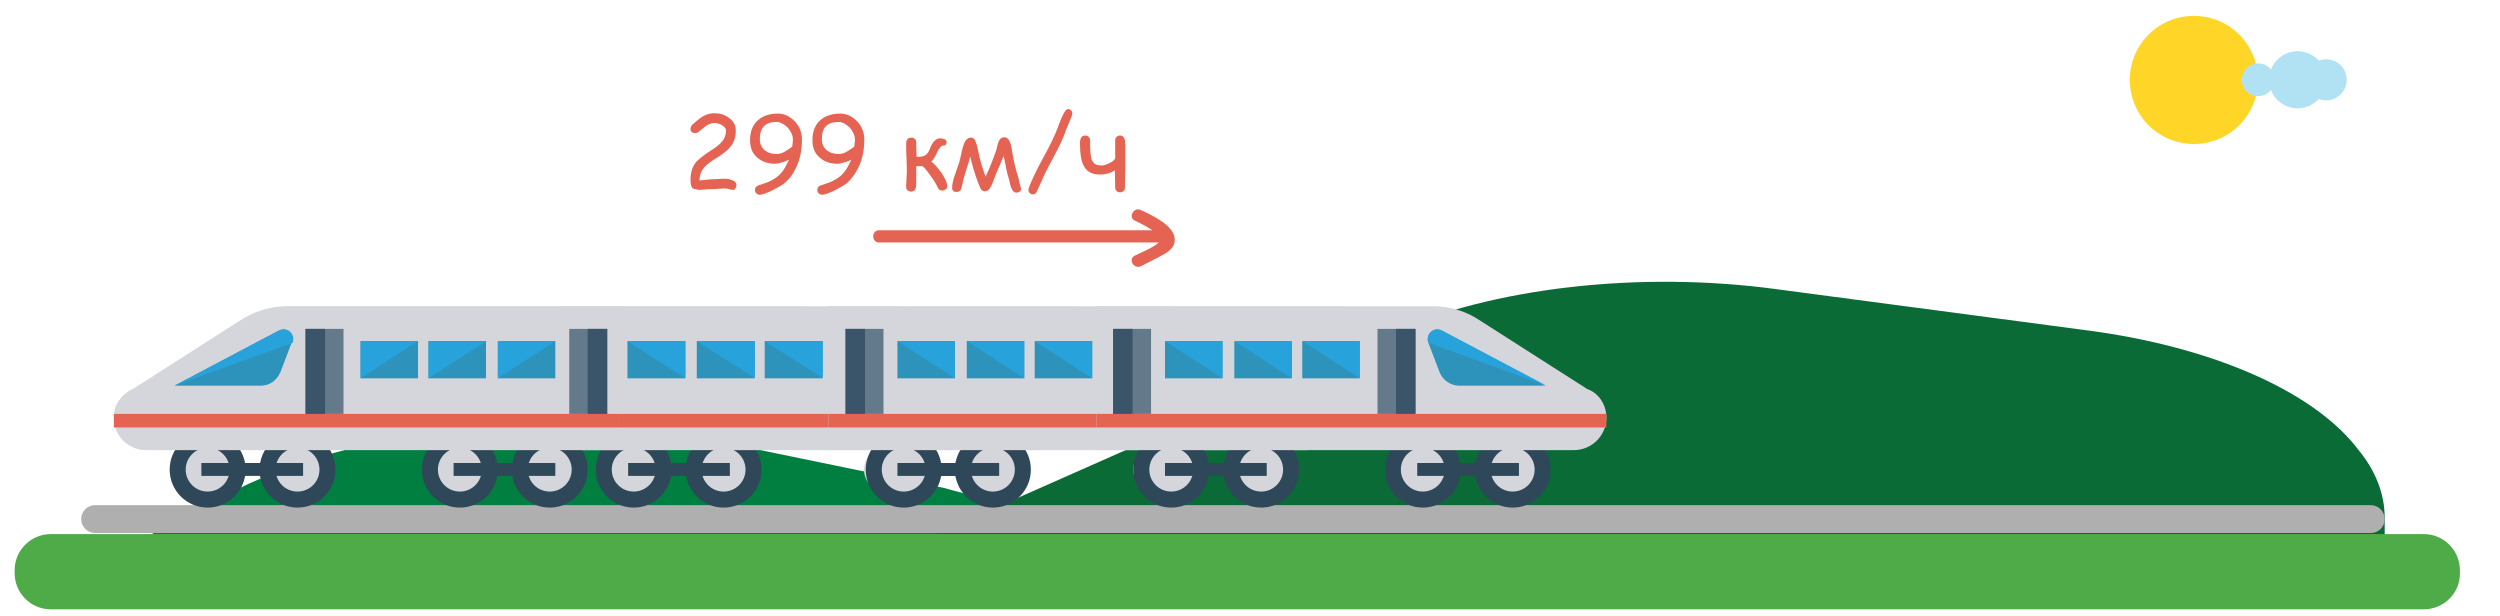 <?xml version="1.0" encoding="utf-8"?>
<!-- Generator: Adobe Illustrator 20.1.0, SVG Export Plug-In . SVG Version: 6.00 Build 0)  -->
<svg version="1.1" id="Слой_1" xmlns="http://www.w3.org/2000/svg" xmlns:xlink="http://www.w3.org/1999/xlink" x="0px" y="0px"
	 viewBox="0 0 717.6 176.8" style="enable-background:new 0 0 717.6 176.8;" xml:space="preserve">
<style type="text/css">
	.st0{fill:#007F40;}
	.st1{fill:#0A6B37;}
	.st2{fill:#AFAFAF;}
	.st3{fill:#4FAB47;}
	.st4{fill:#FFD628;}
	.st5{fill:#B1E2F4;}
	.st6{fill:#2F4859;}
	.st7{fill:#D5D6DB;}
	.st8{fill:#2D93BA;}
	.st9{fill:#E56353;}
	.st10{fill:#64798A;}
	.st11{fill:#3A556A;}
	.st12{fill:#27A2DB;}
</style>
<path class="st0" d="M23.3,164l41.3-21.8c18-9.5,41-16.1,66.2-18.8l0,0c25.3-2.7,51.7-1.6,75.8,3.4l64.1,13.2l89.2,24h-96.6H23.3z"
	/>
<path class="st1" d="M398.8,95.7L237.7,167l151.5,2.6l295.3-2.6v-18.4c0-6.8-2.6-13.6-7.8-19.8l-0.7-0.9
	c-13.2-16.2-41.9-28.5-77.1-33.1L509.9,83C470.6,77.7,428.5,82.5,398.8,95.7z"/>
<path class="st2" d="M680.5,153H27.3c-2.2,0-4-1.8-4-4l0,0c0-2.2,1.8-4,4-4h653.2c2.2,0,4,1.8,4,4l0,0
	C684.5,151.3,682.7,153,680.5,153z"/>
<path class="st3" d="M695.7,174.9H14.6c-5.8,0-10.4-4.7-10.4-10.4v-0.8c0-5.8,4.7-10.4,10.4-10.4h12.6h668.5
	c5.8,0,10.4,4.7,10.4,10.4v0.8C706.2,170.2,701.5,174.9,695.7,174.9z"/>
<ellipse transform="matrix(0.707 -0.707 0.707 0.707 168.27 452.02)" class="st4" cx="629.8" cy="22.9" rx="18.4" ry="18.4"/>
<circle class="st5" cx="648.2" cy="22.9" r="4.7"/>
<circle class="st5" cx="659.5" cy="22.9" r="8.2"/>
<circle class="st5" cx="667.7" cy="22.9" r="5.9"/>
<g>
	<circle class="st6" cx="207.7" cy="134.8" r="10.9"/>
	<circle class="st7" cx="207.7" cy="134.8" r="6.3"/>
	<circle class="st6" cx="181.9" cy="134.8" r="10.9"/>
	<circle class="st7" cx="181.9" cy="134.8" r="6.3"/>
	<g>
		<rect x="180.3" y="132.9" class="st6" width="29.2" height="3.7"/>
	</g>
	<circle class="st7" cx="280.1" cy="134.8" r="6.3"/>
	<circle class="st7" cx="254.3" cy="134.8" r="6.3"/>
	<rect x="252.5" y="132.9" class="st6" width="29.2" height="3.7"/>
	<path class="st7" d="M160.6,87.9v41.3h137.1c5.1,0,9.3-4.2,9.3-9.3c0-3.5-1.9-6.7-5.1-8.1h-0.2l-31.3-20c-3.9-2.6-8.6-3.9-13.2-3.9
		H160.6z"/>
	<path class="st8" d="M255.7,98.4l3.2,8.4c0.9,2.3,3.2,3.9,5.6,3.9h24.8l-29.9-15.8C257.3,93.7,254.8,95.8,255.7,98.4z"/>
	<rect x="160.6" y="118.8" class="st9" width="146.4" height="3.9"/>
	<rect x="241.1" y="94.4" class="st10" width="10.9" height="24.4"/>
	<rect x="246.4" y="94.4" class="st11" width="5.6" height="24.4"/>
	<rect x="219.5" y="97.9" class="st8" width="16.5" height="10.7"/>
	<polygon class="st12" points="219.5,97.9 236.2,97.9 236.2,108.6 	"/>
	<rect x="200" y="97.9" class="st8" width="16.5" height="10.7"/>
	<polygon class="st12" points="200,97.9 216.7,97.9 216.7,108.6 	"/>
	<rect x="180.1" y="97.9" class="st8" width="16.5" height="10.7"/>
	<polygon class="st12" points="180.1,97.9 196.8,97.9 196.8,108.6 	"/>
	<rect x="165.2" y="94.4" class="st10" width="10.9" height="24.4"/>
	<rect x="165.2" y="94.4" class="st11" width="5.6" height="24.4"/>
	<path class="st12" d="M255.7,98.4l33.9,12.3l-29.9-15.8C257.3,93.7,254.8,95.8,255.7,98.4z"/>
</g>
<g>
	<circle class="st6" cx="285" cy="134.8" r="10.9"/>
	<circle class="st7" cx="285" cy="134.8" r="6.3"/>
	<circle class="st6" cx="259.4" cy="134.8" r="10.9"/>
	<circle class="st7" cx="259.4" cy="134.8" r="6.3"/>
	<g>
		<rect x="257.6" y="132.9" class="st6" width="29.2" height="3.7"/>
	</g>
	<circle class="st7" cx="357.4" cy="134.8" r="6.3"/>
	<circle class="st7" cx="331.6" cy="134.8" r="6.3"/>
	<rect x="330" y="132.9" class="st6" width="29.2" height="3.7"/>
	<path class="st7" d="M237.8,87.9v41.3H375c5.1,0,9.3-4.2,9.3-9.3c0-3.5-1.9-6.7-5.1-8.1h-0.2l-31.3-20c-3.9-2.6-8.6-3.9-13.2-3.9
		H237.8z"/>
	<path class="st8" d="M333,98.4l3.2,8.4c0.9,2.3,3.2,3.9,5.6,3.9h24.8l-29.9-15.8C334.6,93.7,332.1,95.8,333,98.4z"/>
	<rect x="237.8" y="118.8" class="st9" width="146.4" height="3.9"/>
	<rect x="318.4" y="94.4" class="st10" width="10.9" height="24.4"/>
	<rect x="323.7" y="94.4" class="st11" width="5.6" height="24.4"/>
	<rect x="297" y="97.9" class="st8" width="16.5" height="10.7"/>
	<polygon class="st12" points="297,97.9 313.5,97.9 313.5,108.6 	"/>
	<rect x="277.5" y="97.9" class="st8" width="16.5" height="10.7"/>
	<polygon class="st12" points="277.5,97.9 294,97.9 294,108.6 	"/>
	<rect x="257.6" y="97.9" class="st8" width="16.5" height="10.7"/>
	<polygon class="st12" points="257.6,97.9 274,97.9 274,108.6 	"/>
	<rect x="242.7" y="94.4" class="st10" width="10.9" height="24.4"/>
	<rect x="242.7" y="94.4" class="st11" width="5.6" height="24.4"/>
	<path class="st12" d="M333,98.4l33.9,12.3l-29.9-15.8C334.6,93.7,332.1,95.8,333,98.4z"/>
</g>
<g>
	<circle class="st6" cx="362" cy="134.8" r="10.9"/>
	<circle class="st7" cx="362" cy="134.8" r="6.3"/>
	<circle class="st6" cx="336.2" cy="134.8" r="10.9"/>
	<circle class="st7" cx="336.2" cy="134.8" r="6.3"/>
	<g>
		<rect x="334.4" y="132.9" class="st6" width="29.2" height="3.7"/>
		<circle class="st6" cx="434.2" cy="134.8" r="10.9"/>
	</g>
	<circle class="st7" cx="434.2" cy="134.8" r="6.3"/>
	<circle class="st6" cx="408.4" cy="134.8" r="10.9"/>
	<circle class="st7" cx="408.4" cy="134.8" r="6.3"/>
	<rect x="406.8" y="132.9" class="st6" width="29.2" height="3.7"/>
	<path class="st7" d="M314.7,87.9v41.3h137.1c5.1,0,9.3-4.2,9.3-9.3c0-3.5-1.9-6.7-5.1-8.1h-0.2l-31.3-20c-3.9-2.6-8.6-3.9-13.2-3.9
		H314.7z"/>
	<path class="st8" d="M410,98.4l3.2,8.4c0.9,2.3,3.2,3.9,5.6,3.9h24.8l-29.9-15.8C411.7,93.7,409.1,95.8,410,98.4z"/>
	<rect x="314.7" y="118.8" class="st9" width="146.4" height="3.9"/>
	<rect x="395.4" y="94.4" class="st10" width="10.9" height="24.4"/>
	<rect x="400.7" y="94.4" class="st11" width="5.6" height="24.4"/>
	<rect x="373.8" y="97.9" class="st8" width="16.5" height="10.7"/>
	<polygon class="st12" points="373.8,97.9 390.3,97.9 390.3,108.6 	"/>
	<rect x="354.3" y="97.9" class="st8" width="16.5" height="10.7"/>
	<polygon class="st12" points="354.3,97.9 370.8,97.9 370.8,108.6 	"/>
	<rect x="334.4" y="97.9" class="st8" width="16.5" height="10.7"/>
	<polygon class="st12" points="334.4,97.9 350.9,97.9 350.9,108.6 	"/>
	<rect x="319.5" y="94.4" class="st10" width="10.9" height="24.4"/>
	<rect x="319.5" y="94.4" class="st11" width="5.6" height="24.4"/>
	<path class="st12" d="M410,98.4l33.9,12.3L414,94.9C411.7,93.7,409.1,95.8,410,98.4z"/>
</g>
<g>
	<circle class="st6" cx="132" cy="134.8" r="10.9"/>
	<circle class="st7" cx="132" cy="134.8" r="6.3"/>
	<circle class="st6" cx="157.8" cy="134.8" r="10.9"/>
	<circle class="st7" cx="157.8" cy="134.8" r="6.3"/>
	<g>
		<rect x="130.2" y="132.9" class="st6" width="29.2" height="3.7"/>
		<circle class="st6" cx="59.6" cy="134.8" r="10.9"/>
	</g>
	<circle class="st7" cx="59.6" cy="134.8" r="6.3"/>
	<circle class="st6" cx="85.4" cy="134.8" r="10.9"/>
	<circle class="st7" cx="85.4" cy="134.8" r="6.3"/>
	<rect x="57.8" y="132.9" class="st6" width="29.2" height="3.7"/>
	<path class="st7" d="M82.4,87.9c-4.6,0-9.3,1.4-13.2,3.9l-31.3,20h-0.2c-3,1.6-5.1,4.6-5.1,8.1c0,5.1,4.2,9.3,9.3,9.3h137.1V87.9
		H82.4z"/>
	<path class="st8" d="M80,94.9l-29.9,15.8h24.8c2.6,0,4.6-1.6,5.6-3.9l3.2-8.4C84.9,95.8,82.4,93.7,80,94.9z"/>
	<rect x="32.7" y="118.8" class="st9" width="146.4" height="3.9"/>
	<rect x="87.7" y="94.4" class="st10" width="10.9" height="24.4"/>
	<rect x="87.7" y="94.4" class="st11" width="5.6" height="24.4"/>
	<rect x="103.5" y="97.9" class="st8" width="16.5" height="10.7"/>
	<polygon class="st12" points="103.5,108.6 103.5,97.9 120,97.9 	"/>
	<rect x="123" y="97.9" class="st8" width="16.5" height="10.7"/>
	<polygon class="st12" points="123,108.6 123,97.9 139.7,97.9 	"/>
	<rect x="142.9" y="97.9" class="st8" width="16.5" height="10.7"/>
	<polygon class="st12" points="142.9,108.6 142.9,97.9 159.4,97.9 	"/>
	<rect x="163.4" y="94.4" class="st10" width="10.9" height="24.4"/>
	<rect x="168.7" y="94.4" class="st11" width="5.6" height="24.4"/>
	<path class="st12" d="M80,94.9l-29.9,15.8L84,98.4C84.9,95.8,82.4,93.7,80,94.9z"/>
</g>
<g>
	<path class="st9" d="M210.3,54.5c-0.2,0-0.6-0.1-1-0.2s-0.8-0.2-1-0.2c-0.5,0-1.2,0-2.2,0.1c-1,0.1-1.7,0.1-2.2,0.1
		c-0.4,0-0.9,0-1.6,0.1c-0.7,0.1-1.3,0.1-1.6,0.1c-0.1,0-0.3,0-0.5-0.1c-0.2,0-0.4-0.1-0.5-0.1c-0.7,0-1.1-0.3-1.3-1
		c-0.1-0.3-0.2-0.9-0.2-1.7c0-2.2,0.6-4,1.8-5.3c0.6-0.6,2-1.8,4.5-3.4c1.4-0.9,2.3-1.7,2.7-2.2c0.8-0.9,1.2-2,1.2-3.2
		c0-0.6-0.4-1.1-1.2-1.6c-0.7-0.4-1.4-0.6-2-0.6c-0.9,0-1.7,0.3-2.5,0.8l-2,1.6c-0.4,0.3-0.7,0.5-1,0.5c-1,0-1.5-0.4-1.5-1.2
		c0-0.4,0.2-0.8,0.5-1.2c1.1-1,2.1-1.8,2.9-2.3c1.1-0.7,2.3-1,3.5-1c1.5,0,2.9,0.4,4.1,1.3c1.3,0.9,2,2.1,2,3.6c0,1-0.1,1.9-0.4,2.7
		c-0.3,0.8-0.7,1.6-1.3,2.2c-0.7,0.9-1.9,1.8-3.6,2.9c-1.8,1.1-3,2-3.5,2.6c-1.1,1.1-1.6,2.4-1.6,4l2.9-0.3c2-0.1,3.5-0.2,4.3-0.2
		c0.7,0,1.4,0.1,2.1,0.4c0.9,0.3,1.3,0.8,1.3,1.4c0,0.4-0.1,0.7-0.4,1C211,54.4,210.7,54.5,210.3,54.5z"/>
	<path class="st9" d="M224.9,52.8c-0.7,0.5-1.8,1.1-3.3,1.9c-1.7,0.8-2.9,1.2-3.5,1.2c-0.4,0-0.7-0.1-1-0.4c-0.3-0.3-0.4-0.6-0.4-1
		c0-0.6,0.3-1,1-1.3l2.4-0.8c1.5-0.6,2.6-1.3,3.5-2.1s1.6-1.9,2.3-3.3l0.6-1.2c-0.5,0.3-1.2,0.6-2.1,0.8c-0.8,0.3-1.5,0.4-2,0.4
		c-1.8,0-3.4-0.5-4.7-1.5c-1.6-1.2-2.4-2.9-2.4-5.2c0-2.7,0.8-4.6,2.5-6c1.4-1.1,3.2-1.7,5.5-1.7c1.7,0,3.3,0.7,4.7,2.1
		c1.5,1.5,2.2,3.3,2.2,5.5c0,2.4-0.4,4.8-1.3,7C227.9,49.7,226.6,51.5,224.9,52.8z M222.9,35c-1.6,0-2.8,0.4-3.6,1.2
		s-1.2,2.1-1.2,3.7c0,1.4,0.5,2.5,1.5,3.3c0.9,0.7,2,1,3.3,1c0.8,0,1.6-0.2,2.4-0.7c0.4-0.2,1.1-0.7,2.1-1.4c0.1-0.8,0.2-1.5,0.2-2
		c0-1.2-0.5-2.3-1.5-3.5C225,35.6,223.9,35,222.9,35z"/>
	<path class="st9" d="M242.8,52.8c-0.7,0.5-1.8,1.1-3.3,1.9c-1.7,0.8-2.9,1.2-3.5,1.2c-0.4,0-0.7-0.1-1-0.4s-0.4-0.6-0.4-1
		c0-0.6,0.3-1,1-1.3l2.4-0.8c1.5-0.6,2.6-1.3,3.5-2.1c0.9-0.8,1.6-1.9,2.3-3.3l0.6-1.2c-0.5,0.3-1.2,0.6-2.1,0.8
		c-0.8,0.3-1.5,0.4-2,0.4c-1.8,0-3.4-0.5-4.7-1.5c-1.6-1.2-2.4-2.9-2.4-5.2c0-2.7,0.8-4.6,2.5-6c1.4-1.1,3.2-1.7,5.5-1.7
		c1.7,0,3.3,0.7,4.7,2.1c1.5,1.5,2.2,3.3,2.2,5.5c0,2.4-0.4,4.8-1.3,7C245.7,49.7,244.4,51.5,242.8,52.8z M240.7,35
		c-1.6,0-2.8,0.4-3.6,1.2s-1.2,2.1-1.2,3.7c0,1.4,0.5,2.5,1.5,3.3c0.9,0.7,2,1,3.3,1c0.8,0,1.6-0.2,2.4-0.7c0.4-0.2,1.1-0.7,2.1-1.4
		c0.1-0.8,0.2-1.5,0.2-2c0-1.2-0.5-2.3-1.5-3.5C242.8,35.6,241.8,35,240.7,35z"/>
	<path class="st9" d="M271.9,53.4c0,0.4-0.1,0.7-0.4,0.9s-0.6,0.4-1,0.4c-0.7,0-1.1-0.3-1.4-1c-0.3-0.7-0.9-1.8-2.1-3.4
		c-1.2-1.7-2-2.6-2.3-2.6c-0.1,0-0.7,0-1.7,0c0,0.3,0,0.9,0,1.7c0,0.7,0,1.3,0,1.7c0,1.6,0,2.4-0.1,2.7c-0.2,0.8-0.6,1.2-1.4,1.2
		c-0.4,0-0.7-0.1-1-0.4c-0.3-0.2-0.4-0.6-0.4-0.9c0-0.4,0-1.1,0.1-2.1c0-1,0.1-1.7,0.1-2.1c0-0.9,0-2.3-0.1-4.1
		c-0.1-1.8-0.1-3.2-0.1-4.1c0-1.2,0.5-1.8,1.5-1.8c0.4,0,0.7,0.1,1,0.4c0.3,0.2,0.4,0.6,0.4,0.9c0,0.7,0,2.1,0.1,4.2
		c0.3,0,0.6,0,1,0c1.2-0.1,2-0.6,2.5-1.6c0.2-0.4,0.4-0.8,0.6-1.4c0.7-1.5,1.6-2.3,2.7-2.3c0.3,0,0.7,0.1,1.1,0.2
		c0.5,0.2,0.7,0.5,0.7,0.8c0,0.8-0.3,1.1-1,1.1c-0.5,0-1.1,0.6-1.7,1.9c-0.4,0.9-0.6,1.3-0.7,1.4c-0.3,0.5-0.6,1-1,1.3
		c1,0.7,1.9,1.8,3,3.3C271.4,51.4,271.9,52.6,271.9,53.4z"/>
	<path class="st9" d="M293.1,54.2c0,0.3-0.1,0.6-0.4,0.8c-0.3,0.2-0.6,0.3-0.9,0.3c-0.8,0-1.4-0.7-1.8-2.2c-0.1-0.4-0.2-1-0.4-1.7
		c-0.4-1.2-0.9-3.4-1.5-6.7c-0.5,1.3-1.3,3.2-2.4,5.7c-0.2,0.6-0.5,1.3-0.7,1.9c-0.3,0.8-0.6,1.4-0.9,1.8c-0.4,0.5-0.8,0.8-1.4,0.8
		c-0.5,0-0.9-0.2-1.2-0.7c-0.1-0.2-0.4-0.9-0.9-2.2c-0.8-2.1-1.5-4.5-2.1-7.1l-0.4,1.5c-0.4,1.1-0.9,2.9-1.6,5.2
		c-0.1,0.6-0.3,1.5-0.6,2.7c-0.3,0.5-0.7,0.8-1.3,0.8c-0.9,0-1.3-0.4-1.3-1.2c0-1.1,0.3-2.4,0.9-4c0.8-2.4,1.3-3.7,1.3-3.9
		c0.2-1,0.5-2.1,0.7-3.1c0.4-1.4,0.7-2.4,1.2-2.8c0.3-0.4,0.8-0.6,1.3-0.6c0.6,0,1,0.3,1.2,0.8c0.3,0.6,0.7,1.8,1,3.6
		c0.4,2.1,1.1,4.3,2,6.8c1.2-2.5,2.2-5.1,3.1-7.7c0.1-0.5,0.3-1.3,0.6-2.3c0.4-0.9,0.9-1.3,1.7-1.3c1,0,1.6,0.9,2,2.8
		c0,0,0.1,0.4,0.2,1.2c0.5,2.9,1.1,5.5,1.8,7.5C292.7,52.9,293.1,54.1,293.1,54.2z"/>
	<path class="st9" d="M296.5,55.8c-0.4,0-0.7-0.1-0.9-0.4c-0.3-0.2-0.4-0.5-0.4-0.9c0-0.2,0-0.3,0.1-0.5c0.7-2,2.1-5,4.2-8.8
		c2.1-3.8,3.5-6.8,4.2-8.8c1.2-3.4,2.2-5.1,2.8-5.1c0.4,0,0.7,0.1,0.9,0.4c0.3,0.2,0.4,0.5,0.4,0.9c0,0.2-0.1,0.5-0.2,0.8l-1.6,3.9
		c-0.6,1.8-1.5,3.8-2.7,6.1l-3.1,5.9l-2.6,5.7C297.4,55.5,297,55.8,296.5,55.8z"/>
	<path class="st9" d="M322.9,53.8c0,0.4-0.1,0.8-0.4,1c-0.3,0.3-0.6,0.4-1,0.4c-0.4,0-0.8-0.1-1-0.4c-0.3-0.3-0.4-0.6-0.4-1
		c0-0.8,0-2.4-0.1-4.9c-1.2,0.8-2.6,1.2-4.3,1.2c-2,0-3.5-0.7-4.4-2.1c-0.9-1.4-1.3-3.6-1.3-6.8c0-1.6,0.5-2.3,1.5-2.3
		c0.4,0,0.7,0.1,1,0.4c0.3,0.3,0.4,0.6,0.4,1c0,0.1,0,0.3,0,0.5c0,0.2,0,0.4,0,0.5c0,2.5,0.2,4.2,0.7,5c0.4,0.8,1.3,1.2,2.6,1.2
		c0.6,0,1.3-0.2,2.1-0.6c0.9-0.4,1.5-0.9,1.8-1.4c0-0.3,0-0.9,0-1.8c0-0.9,0-1.5,0-1.7c0-0.2,0-0.5,0-0.9c0-0.4,0-0.7,0-0.8
		c0-0.4,0.1-0.7,0.4-1s0.6-0.4,1-0.4c1,0,1.5,0.9,1.5,2.6c0,0.3,0,0.6,0,1c0,0.4,0,0.7,0,0.8c0,1.1,0,2.8,0,5.2
		C322.9,51,322.9,52.7,322.9,53.8z"/>
</g>
<path class="st9" d="M327.5,60.3c-2-1-3.8,2-1.8,3c1.3,0.6,2.6,1.3,3.8,2c0.3,0.2,0.8,0.5,1.3,0.8h-78.5c-2.2,0-2.2,3.5,0,3.5h80.3
	c-1.6,1.6-5.9,3.2-6.9,3.8c-2,1-0.2,4,1.8,3c2.3-1.2,4.7-2.3,6.9-3.6c1.5-0.9,2.9-2.1,2.8-4.1C337.1,64.7,330.5,61.7,327.5,60.3z"/>
</svg>
